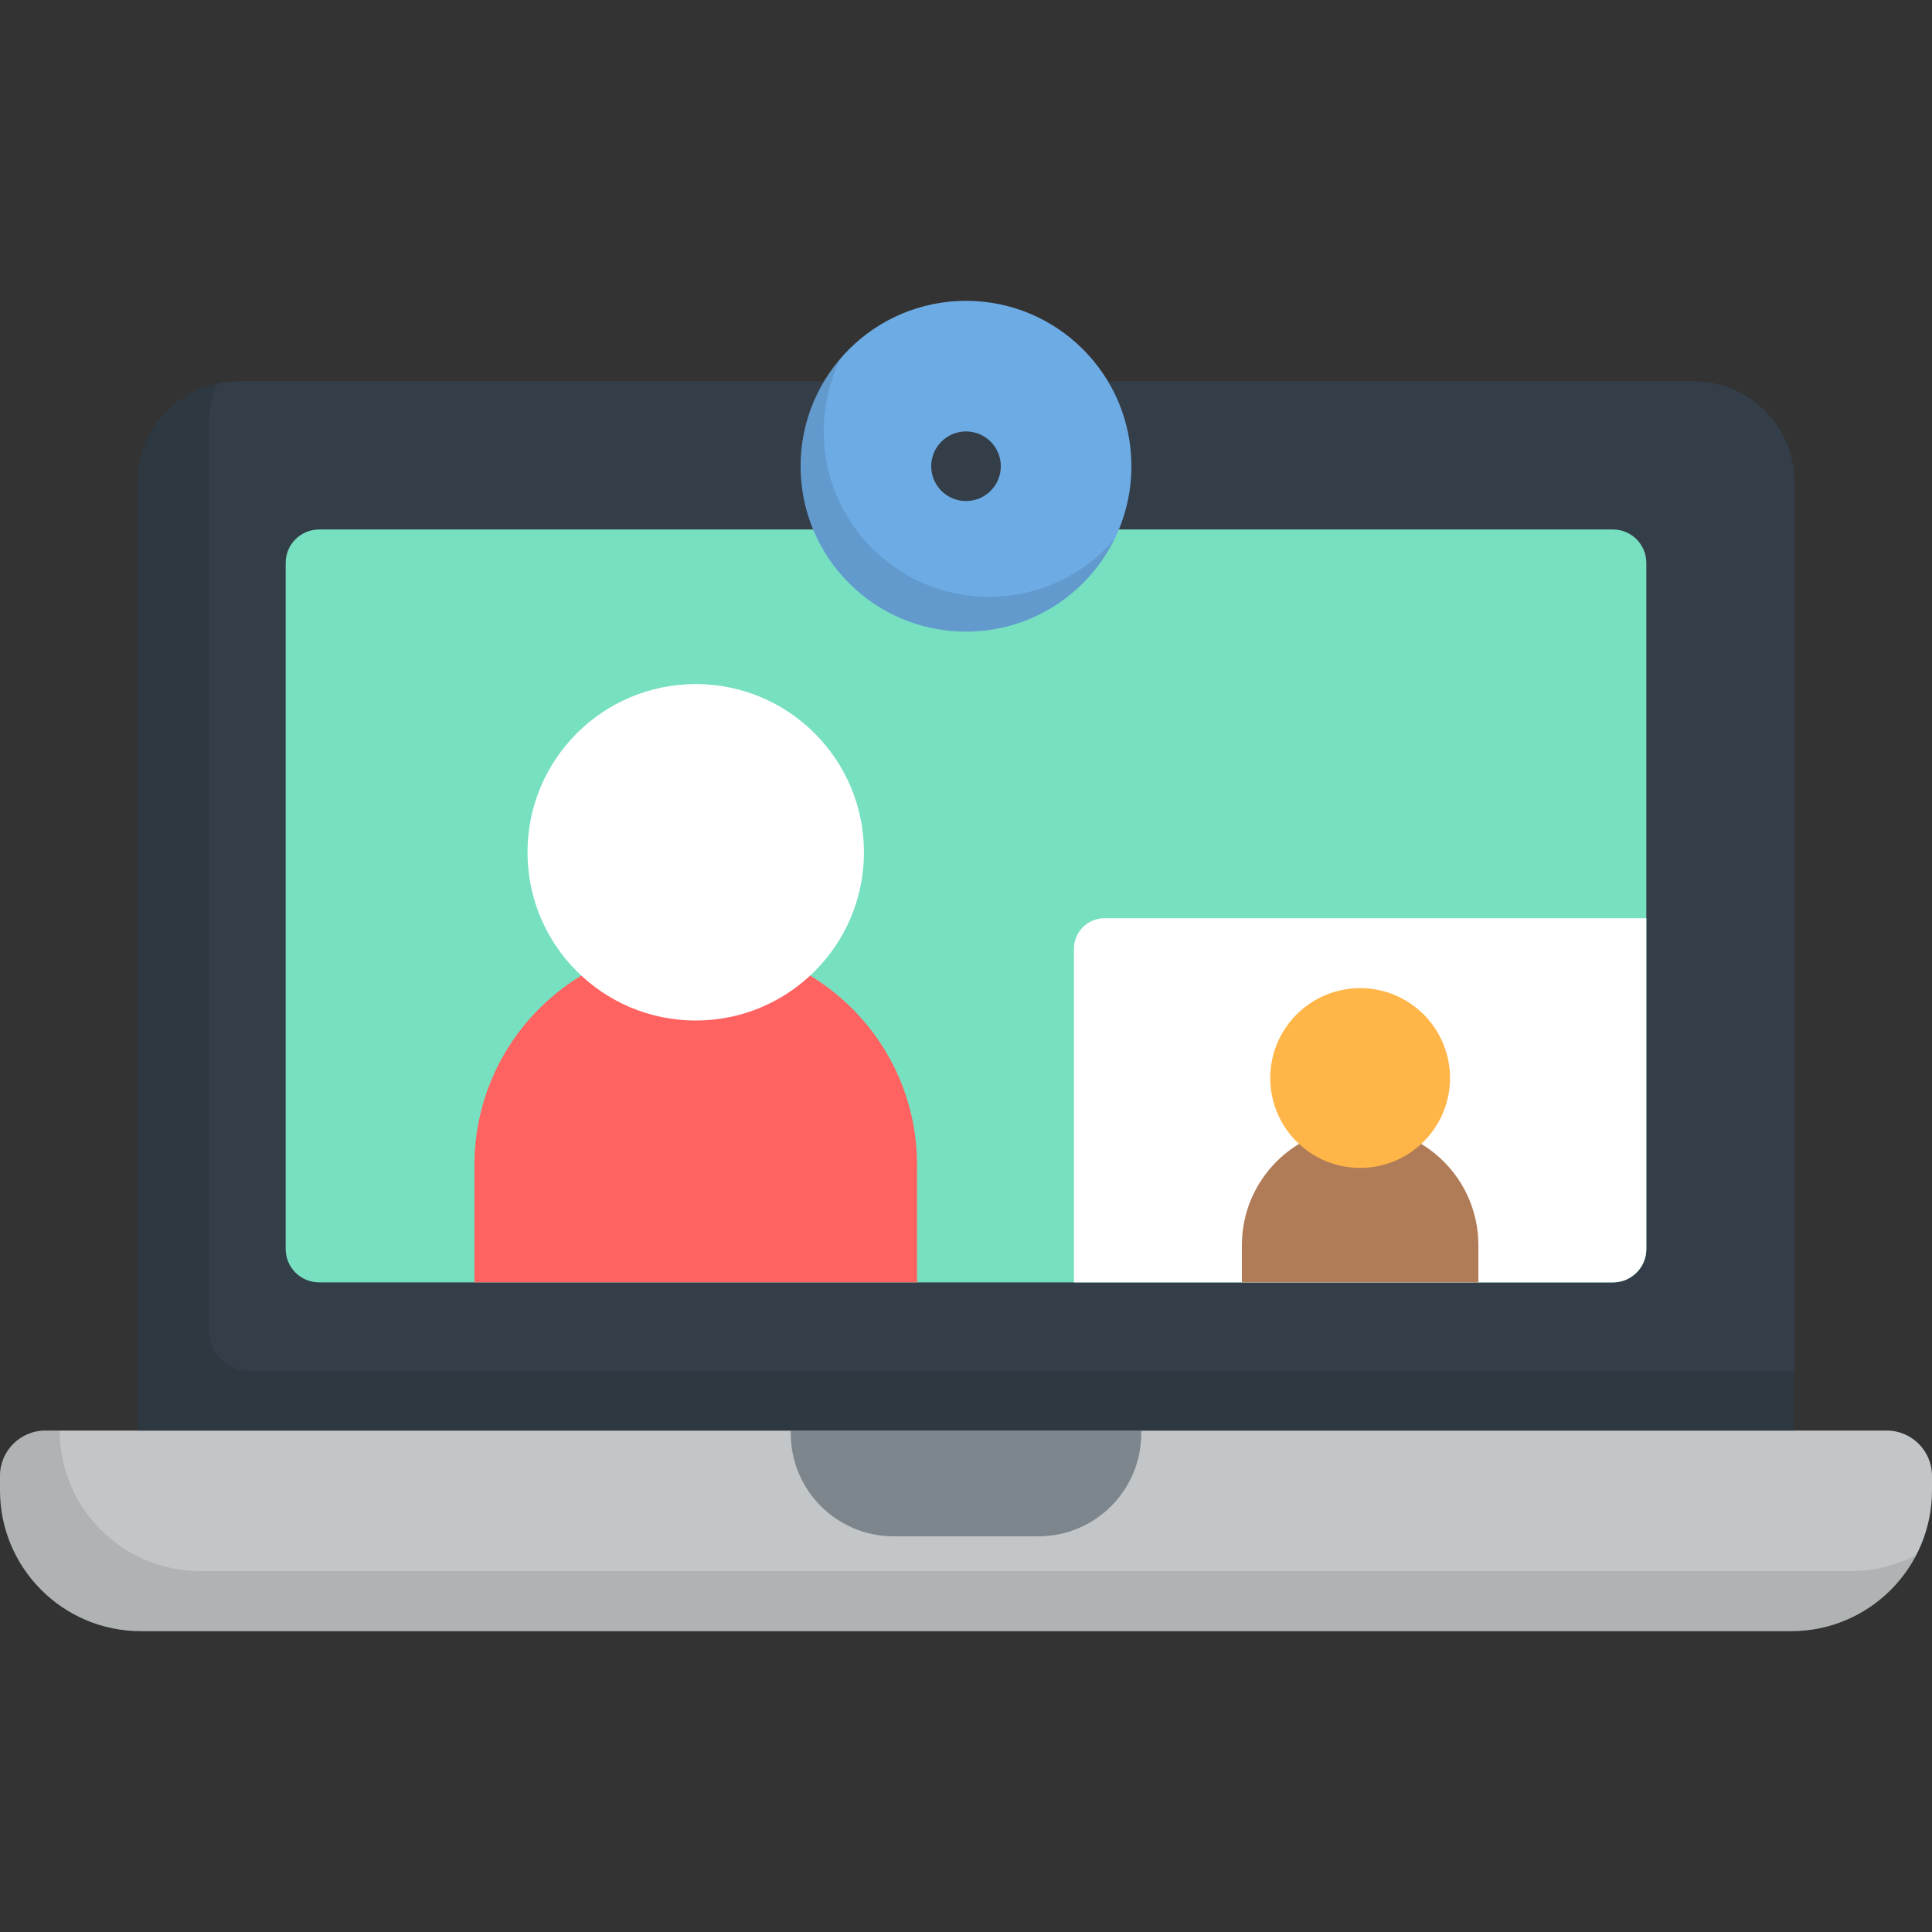 <?xml version="1.0" encoding="iso-8859-1"?>
<!-- Generator: Adobe Illustrator 19.0.0, SVG Export Plug-In . SVG Version: 6.00 Build 0)  -->
<svg version="1.1" id="Layer_1" xmlns="http://www.w3.org/2000/svg" xmlns:xlink="http://www.w3.org/1999/xlink" x="0px" y="0px"
	 viewBox="0 0 512 512" style="enable-background:new 0 0 512 512;" xml:space="preserve">
<rect x="0" y="0" width="512" height="512" fill="#333333" stroke="none"/>
<path style="fill:#C3C6C8;" d="M499.97,379.108H12.03c-6.644,0-12.03,5.386-12.03,12.03v3.804c0,20.62,16.715,37.334,37.334,37.334
	h437.332c20.619,0,37.334-16.715,37.334-37.334v-3.804C512,384.494,506.614,379.108,499.97,379.108z"/>
<path style="opacity:0.1;enable-background:new    ;" d="M490.472,416.366H53.141c-20.594,0-37.292-16.675-37.333-37.259H12.03
	C5.386,379.108,0,384.494,0,391.138v3.804c0,20.619,16.715,37.334,37.334,37.334h437.332c14.436,0,26.949-8.199,33.162-20.19
	C502.641,414.815,496.74,416.366,490.472,416.366z"/>
<path style="fill:#7D868C;" d="M302.442,379.108h-92.882v0.771c0,15.057,12.206,27.262,27.262,27.262h38.356
	c15.057,0,27.262-12.206,27.262-27.262v-0.771H302.442z"/>
<path style="fill:#333E48;" d="M448.851,101.055H63.15c-14.75,0-26.707,11.957-26.707,26.708v251.345h439.114V127.762
	C475.557,113.012,463.601,101.055,448.851,101.055z"/>
<path style="opacity:0.1;enable-background:new    ;" d="M66.066,363.341c-5.902,0-10.685-4.785-10.685-10.685V111.995
	c0-3.661,0.737-7.148,2.071-10.324c-12.011,2.611-21.009,13.299-21.009,26.092v251.345h439.115V363.34H66.066V363.341z"/>
<path style="fill:#77E0C1;" d="M75.708,330.992V149.171c0-4.888,3.962-8.851,8.851-8.851h342.884c4.888,0,8.851,3.962,8.851,8.851
	v181.821c0,4.888-3.962,8.851-8.851,8.851H84.559C79.671,339.842,75.708,335.88,75.708,330.992z"/>
<path style="fill:#FFFFFF;" d="M292.701,243.341h143.591v87.652c0,4.888-3.962,8.851-8.851,8.851H284.607v-88.408
	C284.608,246.963,288.232,243.341,292.701,243.341z"/>
<path style="fill:#FF6361;" d="M243.028,308.768c0-32.391-26.258-58.649-58.649-58.649s-58.649,26.258-58.649,58.649v31.073h117.297
	L243.028,308.768L243.028,308.768z"/>
<circle style="fill:#FFFFFF;" cx="184.375" cy="225.867" r="44.581"/>
<path style="fill:#B07C57;" d="M391.786,329.98c0-17.307-14.029-31.336-31.336-31.336c-17.307,0-31.336,14.029-31.336,31.336v9.861
	h62.672V329.98z"/>
<circle style="fill:#FFB547;" cx="360.45" cy="285.688" r="23.819"/>
<circle style="fill:#6DABE4;" cx="256.003" cy="123.559" r="43.835"/>
<path style="opacity:0.1;enable-background:new    ;" d="M262.127,158.164c-24.209,0-43.835-19.625-43.835-43.835
	c0-6.968,1.633-13.552,4.526-19.402c-6.633,7.681-10.653,17.681-10.653,28.626c0,24.209,19.626,43.835,43.835,43.835
	c17.241,0,32.151-9.958,39.309-24.433C287.27,152.264,275.391,158.164,262.127,158.164z"/>
<circle style="fill:#333E48;" cx="256.003" cy="123.559" r="9.224"/>
<g>
</g>
<g>
</g>
<g>
</g>
<g>
</g>
<g>
</g>
<g>
</g>
<g>
</g>
<g>
</g>
<g>
</g>
<g>
</g>
<g>
</g>
<g>
</g>
<g>
</g>
<g>
</g>
<g>
</g>
</svg>

